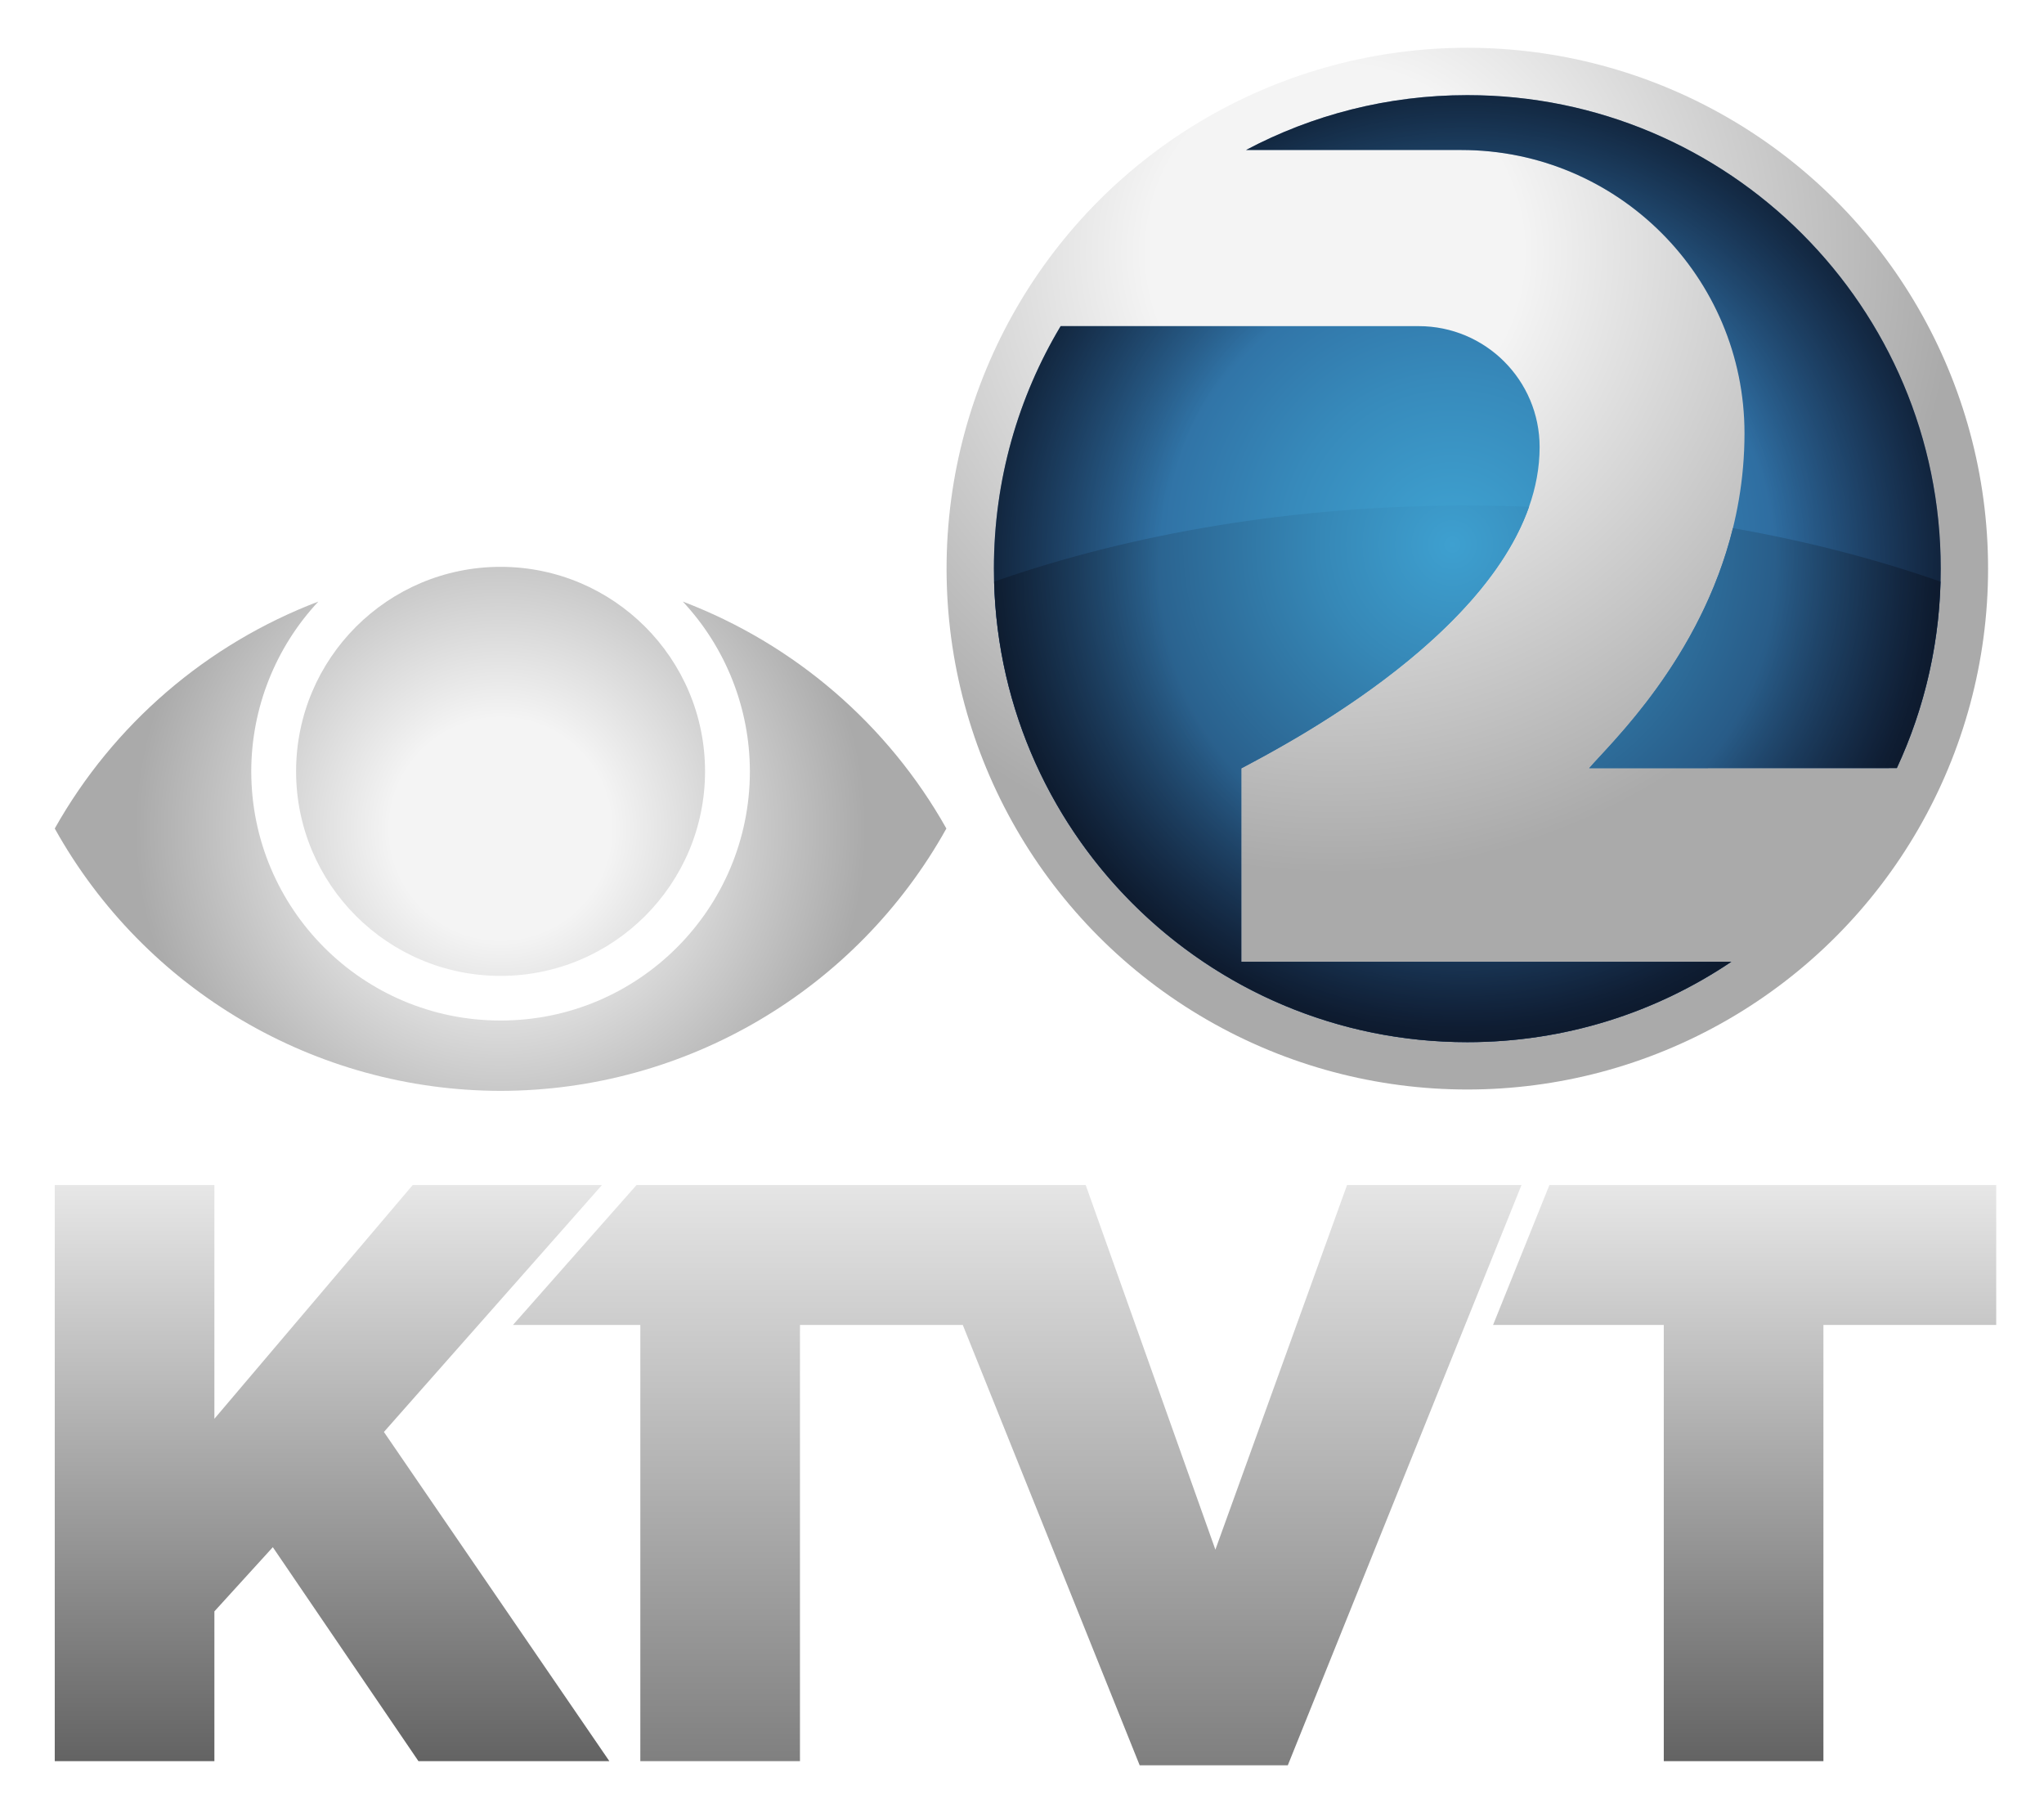 <?xml version="1.0" encoding="utf-8"?>
<!-- Generator: Adobe Illustrator 25.4.1, SVG Export Plug-In . SVG Version: 6.00 Build 0)  -->
<!DOCTYPE svg PUBLIC "-//W3C//DTD SVG 1.1//EN" "http://www.w3.org/Graphics/SVG/1.1/DTD/svg11.dtd">
<svg version="1.1" id="Layer_1" xmlns:x="http://ns.adobe.com/Extensibility/1.0/" xmlns:i="http://ns.adobe.com/AdobeIllustrator/10.0/" xmlns:graph="http://ns.adobe.com/Graphs/1.0/"
	 xmlns="http://www.w3.org/2000/svg" xmlns:xlink="http://www.w3.org/1999/xlink" x="0px" y="0px" viewBox="0 0 641.75 569.129"
	 style="enable-background:new 0 0 641.75 569.129;" xml:space="preserve">
<style type="text/css">
	.st0{fill:url(#SVGID_1_);}
	.st1{fill:url(#SVGID_00000162328669353461580810000002523892798117071542_);}
	.st2{fill:url(#SVGID_00000034066554582607036470000015074089867978329480_);}
	.st3{fill:url(#SVGID_00000111168999049925900640000011534254359563324310_);}
	.st4{fill:url(#SVGID_00000018233063721175848460000002471216632059276945_);}
	.st5{fill:url(#SVGID_00000112608038665543657540000008705072610448661430_);}
	.st6{fill:url(#SVGID_00000063611929232696850630000014746130728414325412_);}
</style>

<radialGradient id="SVGID_1_" cx="419.203" cy="79.189" r="195.045" gradientUnits="userSpaceOnUse">
	<stop  offset="0.302" style="stop-color:#F4F4F4"/>
	<stop  offset="1" style="stop-color:#AAAAAA"/>
</radialGradient>
<circle class="st0" cx="460.691" cy="178.499" r="163.5"/>
<linearGradient id="SVGID_00000110463967593678488920000007904044246762389161_" gradientUnits="userSpaceOnUse" x1="321.971" y1="552.837" x2="321.971" y2="371.984">
	<stop  offset="0" style="stop-color:#636363"/>
	<stop  offset="1" style="stop-color:#E7E7E7"/>
</linearGradient>
<path style="fill:url(#SVGID_00000110463967593678488920000007904044246762389161_);" d="M120.535,449.493l70.79,103.344h-59.939
	l-45.729-67.173l-18.344,20.151v47.022H17.191V371.984h50.121v73.375l62.264-73.375H189L120.535,449.493z M486.467,371.984
	l-17.693,43.922h53.599v136.93h50.122v-136.93h54.255v-43.922H486.467z"/>
<radialGradient id="SVGID_00000146474944098409970530000005508494355712313238_" cx="455.979" cy="170.971" r="151.928" gradientUnits="userSpaceOnUse">
	<stop  offset="0" style="stop-color:#3FA3D2"/>
	<stop  offset="0.341" style="stop-color:#378ABB"/>
	<stop  offset="1" style="stop-color:#264F85"/>
</radialGradient>
<path style="fill:url(#SVGID_00000146474944098409970530000005508494355712313238_);" d="M389.725,301.896h153.852
	c-23.665,15.942-52.197,25.239-82.886,25.239c-82.099,0-148.636-66.536-148.636-148.636c0-27.804,7.636-53.859,20.955-76.125
	h112.409c20.984,0,37.975,16.991,37.975,37.975c0,51.731-77.524,92.3-93.67,100.839l0,0V301.896L389.725,301.896z M547.716,136.007
	L547.716,136.007c0,57.997-40.51,95.564-48.758,105.123l96.584-0.029c8.831-19.002,13.785-40.219,13.785-62.602
	c0-82.099-66.536-148.636-148.636-148.636c-25.093,0-48.758,6.237-69.48,17.224h67.585
	C507.905,47.088,547.716,86.899,547.716,136.007z"/>
<radialGradient id="SVGID_00000167393087566094290680000016737343921375711395_" cx="455.979" cy="170.971" r="151.928" gradientUnits="userSpaceOnUse">
	<stop  offset="0" style="stop-color:#3EA0D0"/>
	<stop  offset="0.27" style="stop-color:#3688B7"/>
	<stop  offset="0.842" style="stop-color:#234B76"/>
	<stop  offset="1" style="stop-color:#1D3963"/>
</radialGradient>
<path style="fill:url(#SVGID_00000167393087566094290680000016737343921375711395_);" d="M498.957,241.13
	c6.736-7.807,34.99-34.301,45.121-75.345c23.113,4.042,44.982,9.717,65.192,16.797c-0.564,20.88-5.437,40.677-13.729,58.52
	L498.957,241.13z M460.691,327.134c30.689,0,59.221-9.297,82.886-25.239H389.725v-60.707c14.141-7.479,75.359-39.526,90.347-82.123
	c-6.406-0.246-12.865-0.383-19.381-0.383c-54.433,0-105.302,8.74-148.578,23.899C314.275,262.792,379.957,327.134,460.691,327.134z"
	/>
<radialGradient id="SVGID_00000182530655110596570000000015051867795700621753_" cx="460.691" cy="178.499" r="193.452" gradientUnits="userSpaceOnUse">
	<stop  offset="0.5" style="stop-color:#000000;stop-opacity:0"/>
	<stop  offset="1" style="stop-color:#000000"/>
</radialGradient>
<path style="fill:url(#SVGID_00000182530655110596570000000015051867795700621753_);" d="M389.725,301.896h153.852
	c-23.665,15.942-52.197,25.239-82.886,25.239c-82.099,0-148.636-66.536-148.636-148.636c0-27.804,7.636-53.859,20.955-76.125
	h112.409c20.984,0,37.975,16.991,37.975,37.975c0,51.731-77.524,92.3-93.67,100.839l0,0V301.896L389.725,301.896z M547.716,136.007
	L547.716,136.007c0,57.997-40.51,95.564-48.758,105.123l96.584-0.029c8.831-19.002,13.785-40.219,13.785-62.602
	c0-82.099-66.536-148.636-148.636-148.636c-25.093,0-48.758,6.237-69.48,17.224h67.585
	C507.905,47.088,547.716,86.899,547.716,136.007z"/>
<radialGradient id="SVGID_00000019635792149323063350000007258597484081767354_" cx="157.162" cy="260.18" r="114.795" gradientUnits="userSpaceOnUse">
	<stop  offset="0.302" style="stop-color:#F4F4F4"/>
	<stop  offset="1" style="stop-color:#AAAAAA"/>
</radialGradient>
<path style="fill:url(#SVGID_00000019635792149323063350000007258597484081767354_);" d="M297.133,260.072
	c-28.284,50.764-81.827,82.29-139.971,82.352c-58.144-0.062-111.686-31.588-139.971-82.352c18.403-32.7,47.707-57.897,82.754-71.236
	c-13.494,14.451-21.028,33.472-21.059,53.265c0,43.229,35.047,78.245,78.245,78.245h0.031h0.031
	c43.199,0,78.245-35.016,78.245-78.245c-0.031-19.793-7.565-38.814-21.059-53.265C249.426,202.175,278.729,227.372,297.133,260.072z
	 M157.162,177.936c-35.448,0-64.196,28.748-64.196,64.196s28.748,64.196,64.196,64.196s64.196-28.748,64.196-64.196
	S192.61,177.936,157.162,177.936z"/>
<linearGradient id="SVGID_00000180361312841994778260000002406712988004930190_" gradientUnits="userSpaceOnUse" x1="319.377" y1="554.129" x2="319.377" y2="352.565">
	<stop  offset="0" style="stop-color:#7F7F7F"/>
	<stop  offset="1" style="stop-color:#F0F0F0"/>
</linearGradient>
<polygon style="fill:url(#SVGID_00000180361312841994778260000002406712988004930190_);" points="422.93,371.984 381.592,486.438 
	340.879,371.984 199.849,371.984 161.052,415.906 201.041,415.906 201.041,552.837 251.163,552.837 251.163,415.906 
	302.284,415.906 357.822,554.129 404.328,554.129 477.701,371.984 "/>
</svg>

